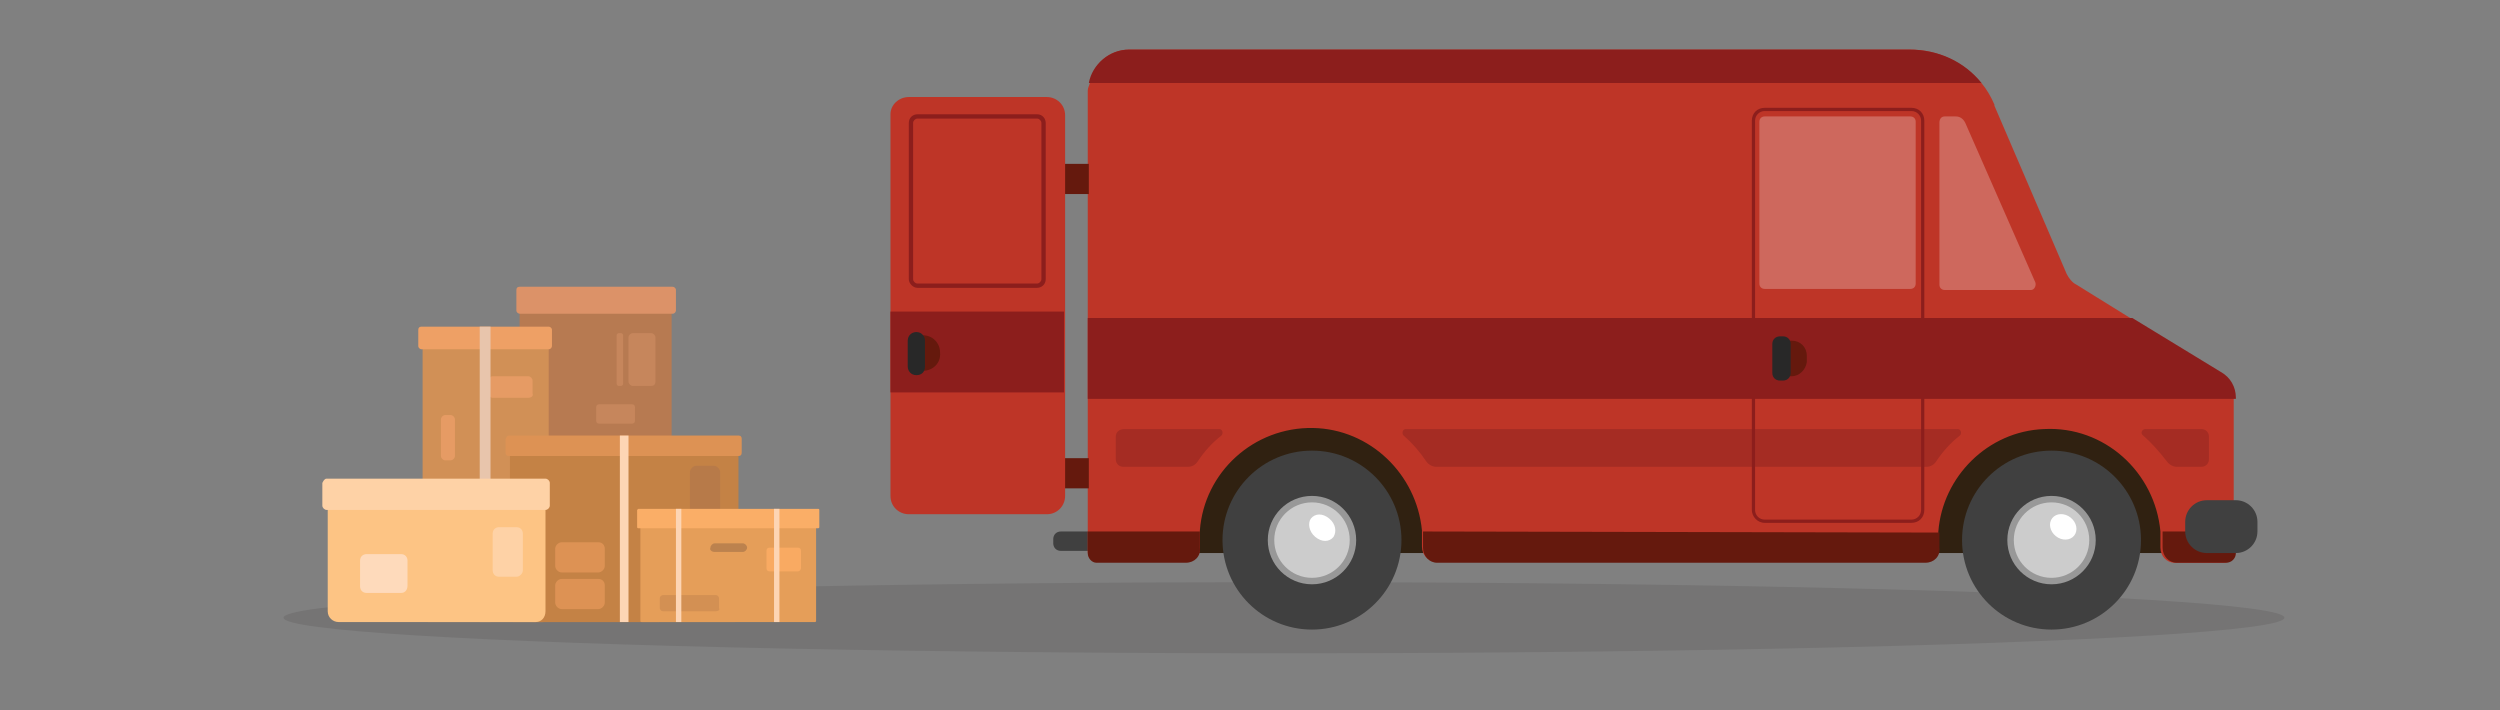 <?xml version="1.0" encoding="UTF-8"?>
<!-- Generator: Adobe Illustrator 27.5.0, SVG Export Plug-In . SVG Version: 6.00 Build 0)  -->
<svg xmlns="http://www.w3.org/2000/svg" xmlns:xlink="http://www.w3.org/1999/xlink" version="1.1" id="Layer_1" x="0px" y="0px" viewBox="0 0 231.9 65.9" style="enable-background:new 0 0 231.9 65.9;" xml:space="preserve">
<rect x="0" y="0" width="231.9" height="65.9" fill="#808080" stroke="none"/>
<style type="text/css">
	.st0{opacity:0.12;fill:#231F20;enable-background:new    ;}
	.st1{fill:#B77A51;}
	.st2{fill:#C6865C;}
	.st3{fill:#DC9268;}
	.st4{fill:#D19056;}
	.st5{fill:#E69B64;}
	.st6{fill:#EEA065;}
	.st7{fill:#E8C5AC;}
	.st8{fill:#C48245;}
	.st9{fill:#DD9254;}
	.st10{fill:#B77A49;}
	.st11{fill:#FDD5B4;}
	.st12{fill:#E59E59;}
	.st13{fill:#BC824E;}
	.st14{fill:#F9AA62;}
	.st15{fill:#D39053;}
	.st16{fill:#FAAE67;}
	.st17{fill:#FDC484;}
	.st18{fill:#FED2A6;}
	.st19{fill:#FEDABB;}
	.st20{fill:#404040;}
	.st21{fill:#302111;}
	.st22{fill:#BE3527;}
	.st23{fill:#8C1E1C;}
	.st24{fill:#A52C23;}
	.st25{fill:#65190D;}
	.st26{fill:#989898;}
	.st27{fill:#CCCCCC;}
	.st28{fill:#FFFFFF;}
	.st29{fill:#282828;}
	.st30{opacity:0.25;fill:#FFFFFF;enable-background:new    ;}
</style>
<g>
	<ellipse class="st0" cx="119.1" cy="57.3" rx="92.8" ry="3.3"></ellipse>
	<path class="st1" d="M61.1,57.7H49.4c-0.6,0-1.2-0.5-1.2-1.2V27.2h14.1v29.3C62.3,57.2,61.8,57.7,61.1,57.7z"></path>
	<path class="st2" d="M60.4,35.8h-1.7c-0.2,0-0.4-0.2-0.4-0.4v-4.1c0-0.2,0.2-0.4,0.4-0.4h1.7c0.2,0,0.4,0.2,0.4,0.4v4.1   C60.8,35.6,60.7,35.8,60.4,35.8z"></path>
	<path class="st2" d="M58.9,37.8V39c0,0.2-0.1,0.3-0.3,0.3h-3c-0.2,0-0.3-0.1-0.3-0.3v-1.2c0-0.2,0.1-0.3,0.3-0.3h3   C58.8,37.5,58.9,37.6,58.9,37.8z"></path>
	<path class="st2" d="M57.6,35.8h-0.2c-0.1,0-0.2-0.1-0.2-0.2v-4.5c0-0.1,0.1-0.2,0.2-0.2h0.2c0.1,0,0.2,0.1,0.2,0.2v4.5   C57.8,35.7,57.7,35.8,57.6,35.8z"></path>
	<path class="st3" d="M48.2,26.6h14.2c0.1,0,0.3,0.1,0.3,0.3v1.9c0,0.1-0.1,0.3-0.3,0.3H48.2c-0.1,0-0.3-0.1-0.3-0.3v-1.9   C47.9,26.7,48,26.6,48.2,26.6z"></path>
	<path class="st4" d="M39.2,30.6v26.6c0,0.2,0.2,0.5,0.5,0.5h10.7c0.2,0,0.5-0.2,0.5-0.5V30.6H39.2L39.2,30.6z"></path>
	<path class="st5" d="M49,36.9h-3.3c-0.2,0-0.4-0.2-0.4-0.4v-1.2c0-0.2,0.2-0.4,0.4-0.4H49c0.2,0,0.4,0.2,0.4,0.4v1.2   C49.5,36.7,49.3,36.9,49,36.9z"></path>
	<path class="st5" d="M41.8,42.7h-0.5c-0.2,0-0.4-0.2-0.4-0.4v-3.4c0-0.2,0.2-0.4,0.4-0.4h0.5c0.2,0,0.4,0.2,0.4,0.4v3.4   C42.2,42.5,42,42.7,41.8,42.7z"></path>
	<path class="st6" d="M39.1,30.3h11.8c0.1,0,0.3,0.1,0.3,0.3v1.5c0,0.1-0.1,0.3-0.3,0.3H39.1c-0.1,0-0.3-0.1-0.3-0.3v-1.5   C38.8,30.4,38.9,30.3,39.1,30.3z"></path>
	<rect x="44.5" y="30.3" class="st7" width="1" height="27.4"></rect>
	<path class="st8" d="M47.6,40.7h20.6c0.1,0,0.3,0.1,0.3,0.3v16.4c0,0.1-0.1,0.3-0.3,0.3H47.6c-0.1,0-0.3-0.1-0.3-0.3V41   C47.3,40.8,47.4,40.7,47.6,40.7L47.6,40.7z"></path>
	<path class="st9" d="M47.2,40.4h21.3c0.2,0,0.3,0.1,0.3,0.3v1.3c0,0.2-0.1,0.3-0.3,0.3H47.2c-0.2,0-0.3-0.1-0.3-0.3v-1.3   C47,40.5,47.1,40.4,47.2,40.4z"></path>
	<path class="st10" d="M66.2,47.8h-1.6c-0.3,0-0.6-0.3-0.6-0.6v-3.4c0-0.3,0.3-0.6,0.6-0.6h1.6c0.3,0,0.6,0.3,0.6,0.6v3.4   C66.8,47.5,66.5,47.8,66.2,47.8z"></path>
	<path class="st9" d="M56.1,54.3v1.6c0,0.3-0.3,0.6-0.6,0.6h-3.4c-0.3,0-0.6-0.3-0.6-0.6v-1.6c0-0.3,0.3-0.6,0.6-0.6h3.4   C55.9,53.7,56.1,54,56.1,54.3z"></path>
	<path class="st9" d="M56.1,50.9v1.6c0,0.3-0.3,0.6-0.6,0.6h-3.4c-0.3,0-0.6-0.3-0.6-0.6v-1.6c0-0.3,0.3-0.6,0.6-0.6h3.4   C55.9,50.3,56.1,50.6,56.1,50.9z"></path>
	<rect x="57.5" y="40.4" class="st11" width="0.8" height="17.3"></rect>
	<path class="st12" d="M59.4,47.5v10.1c0,0.1,0.1,0.1,0.1,0.1h16.1c0.1,0,0.1-0.1,0.1-0.1V47.5C75.8,47.5,59.4,47.5,59.4,47.5z"></path>
	<path class="st13" d="M66.3,51.2h2.6c0.2,0,0.4-0.2,0.4-0.4l0,0c0-0.2-0.2-0.4-0.4-0.4h-2.6c-0.2,0-0.4,0.2-0.4,0.4l0,0   C65.8,51,66,51.2,66.3,51.2z"></path>
	<path class="st14" d="M74,53h-2.6c-0.2,0-0.3-0.1-0.3-0.3v-1.6c0-0.2,0.1-0.3,0.3-0.3H74c0.2,0,0.3,0.1,0.3,0.3v1.6   C74.3,52.8,74.2,53,74,53z"></path>
	<path class="st15" d="M66.4,56.7h-4.9c-0.2,0-0.3-0.2-0.3-0.3v-0.9c0-0.2,0.2-0.3,0.3-0.3h4.9c0.2,0,0.3,0.2,0.3,0.3v0.9   C66.8,56.6,66.6,56.7,66.4,56.7z"></path>
	<path class="st16" d="M59.2,47.2h16.7c0.1,0,0.1,0.1,0.1,0.1v1.6c0,0.1-0.1,0.1-0.1,0.1H59.2c-0.1,0-0.1-0.1-0.1-0.1v-1.6   C59.1,47.3,59.2,47.2,59.2,47.2z"></path>
	<rect x="71.8" y="47.2" class="st11" width="0.5" height="10.5"></rect>
	<rect x="62.7" y="47.2" class="st11" width="0.5" height="10.5"></rect>
	<path class="st17" d="M49.7,57.7H31.4c-0.5,0-1-0.4-1-1V45h20.2v11.7C50.6,57.3,50.2,57.7,49.7,57.7z"></path>
	<path class="st18" d="M47.9,53.5h-1.6c-0.4,0-0.6-0.3-0.6-0.6v-3.4c0-0.4,0.3-0.6,0.6-0.6h1.6c0.4,0,0.6,0.3,0.6,0.6v3.4   C48.5,53.2,48.2,53.5,47.9,53.5z"></path>
	<path class="st19" d="M37.2,55H34c-0.4,0-0.6-0.3-0.6-0.6V52c0-0.4,0.3-0.6,0.6-0.6h3.2c0.4,0,0.6,0.3,0.6,0.6v2.3   C37.8,54.7,37.6,55,37.2,55z"></path>
	<path class="st18" d="M30.3,44.4h20.3c0.2,0,0.4,0.2,0.4,0.4v2.1c0,0.2-0.2,0.4-0.4,0.4H30.3c-0.2,0-0.4-0.2-0.4-0.4v-2.1   C30,44.6,30.1,44.4,30.3,44.4z"></path>
	<path class="st20" d="M102.9,51.1h-4.5c-0.4,0-0.7-0.3-0.7-0.7V50c0-0.4,0.3-0.7,0.7-0.7h4.5V51.1   C102.9,51.1,102.9,51.1,102.9,51.1z"></path>
	<rect x="108.5" y="37.7" class="st21" width="93.8" height="13.6"></rect>
	<path class="st22" d="M100.9,8.4v42.8c0,0.5,0.4,0.9,0.8,0.9h8.3c0.8,0,1.4-0.6,1.3-1.4c0-0.2,0-0.4,0-0.6c0-0.3,0-0.6,0-0.9   c0.4-5.4,5-9.6,10.5-9.5c5.3,0.1,9.6,4.3,10.1,9.5c0,0.3,0,0.6,0,0.9c0,0.2,0,0.4,0,0.6c0,0.8,0.6,1.4,1.3,1.4h45.3   c0.8,0,1.4-0.6,1.3-1.4c0-0.3,0-0.6,0-0.8c0-0.2,0-0.4,0-0.6c0.4-5.1,4.6-9.3,9.8-9.5c5.6-0.3,10.3,4,10.8,9.5c0,0.3,0,0.6,0,0.9   c0,0.2,0,0.4,0,0.6c0,0.8,0.6,1.4,1.3,1.4h4.6c0.5,0,0.9-0.4,0.9-0.9V36.9c0-1-0.5-1.9-1.4-2.4l-8.2-5l-5-3.1   c-0.4-0.2-0.7-0.6-0.9-1L185,9.8c0,0,0-0.1,0-0.1c-0.3-0.7-0.7-1.4-1.2-2c-1.6-1.9-4-3.1-6.6-3.1h-72.4c-1.9,0-3.4,1.3-3.7,3.1   C101,8,100.9,8.2,100.9,8.4L100.9,8.4z"></path>
	<path class="st23" d="M100.9,29.5V37h106.5v-0.1c0-1-0.5-1.9-1.4-2.4l-8.2-5L100.9,29.5L100.9,29.5z"></path>
	<path class="st24" d="M198.8,40.4c0.8,0.7,1.5,1.5,2.2,2.4c0.2,0.3,0.6,0.5,0.9,0.5h2.3c0.4,0,0.7-0.3,0.7-0.7v-2.1   c0-0.4-0.3-0.7-0.7-0.7H199C198.7,39.8,198.5,40.2,198.8,40.4L198.8,40.4z"></path>
	<path class="st24" d="M130.2,40.4c0.8,0.7,1.5,1.5,2.1,2.4c0.2,0.3,0.6,0.5,0.9,0.5h45.5c0.4,0,0.7-0.2,0.9-0.5   c0.6-0.9,1.3-1.7,2.2-2.4c0.2-0.2,0.1-0.6-0.2-0.6h-51.2C130.1,39.8,130,40.2,130.2,40.4L130.2,40.4z"></path>
	<path class="st24" d="M103.5,40.5v2.1c0,0.4,0.3,0.7,0.7,0.7h6c0.4,0,0.7-0.2,0.9-0.5c0.6-0.9,1.3-1.7,2.2-2.4   c0.2-0.2,0.1-0.6-0.2-0.6h-8.8C103.8,39.8,103.5,40.1,103.5,40.5z"></path>
	<path class="st25" d="M200.6,49.3c0,0.3,0,0.6,0,0.9c0,0.2,0,0.4,0,0.6c0,0.8,0.6,1.4,1.3,1.4h4.6c0.5,0,0.9-0.4,0.9-0.9v-2H200.6   L200.6,49.3z"></path>
	<path class="st25" d="M132,49.3c0,0.3,0,0.6,0,0.9c0,0.2,0,0.4,0,0.6c0,0.8,0.6,1.4,1.3,1.4h45.3c0.8,0,1.4-0.6,1.3-1.4   c0-0.3,0-0.6,0-0.8c0-0.2,0-0.4,0-0.6L132,49.3L132,49.3z"></path>
	<path class="st25" d="M100.9,49.3v2c0,0.5,0.4,0.9,0.8,0.9h8.3c0.8,0,1.4-0.6,1.3-1.4c0-0.2,0-0.4,0-0.6c0-0.3,0-0.6,0-0.9   L100.9,49.3L100.9,49.3z"></path>
	<path class="st23" d="M101,7.7h82.8c-1.6-2-4-3.1-6.7-3.1h-72.4C102.9,4.6,101.3,6,101,7.7z"></path>
	<ellipse class="st20" cx="121.7" cy="50.1" rx="8.3" ry="8.3"></ellipse>
	<ellipse class="st26" cx="121.7" cy="50.1" rx="4.1" ry="4.1"></ellipse>
	<ellipse class="st27" cx="121.7" cy="50.1" rx="3.5" ry="3.5"></ellipse>
	<path class="st28" d="M121.6,48.1c0.4-0.5,1.1-0.5,1.7,0c0.6,0.5,0.7,1.2,0.4,1.7c-0.4,0.5-1.1,0.5-1.7,0S121.3,48.5,121.6,48.1z"></path>
	<ellipse class="st20" cx="190.3" cy="50.1" rx="8.3" ry="8.3"></ellipse>
	<ellipse class="st26" cx="190.3" cy="50.1" rx="4.1" ry="4.1"></ellipse>
	<ellipse class="st27" cx="190.3" cy="50.1" rx="3.5" ry="3.5"></ellipse>
	
		<ellipse transform="matrix(0.624 -0.782 0.782 0.624 33.774 167.954)" class="st28" cx="191.3" cy="48.9" rx="1.1" ry="1.3"></ellipse>
	<path class="st20" d="M207.4,51.3h-2.7c-1.1,0-2-0.9-2-2v-0.9c0-1.1,0.9-2,2-2h2.7c1.1,0,2,0.9,2,2v0.9   C209.4,50.4,208.5,51.3,207.4,51.3z"></path>
	<path class="st25" d="M166.2,34.9h-0.4v-3.3h0.4c0.8,0,1.4,0.6,1.4,1.4v0.6C167.5,34.3,166.9,34.9,166.2,34.9L166.2,34.9z"></path>
	<path class="st29" d="M165.4,35.3h-0.3c-0.4,0-0.7-0.3-0.7-0.7v-2.7c0-0.4,0.3-0.7,0.7-0.7h0.3c0.4,0,0.7,0.3,0.7,0.7v2.7   C166.1,35,165.8,35.3,165.4,35.3z"></path>
	<path class="st30" d="M180.4,10.8h1c0.4,0,0.7,0.2,0.9,0.6l6.5,14.8c0.1,0.3-0.1,0.7-0.4,0.7h-8c-0.3,0-0.5-0.2-0.5-0.5v-15   C179.9,11,180.1,10.8,180.4,10.8L180.4,10.8z"></path>
	<path class="st30" d="M163.7,10.8h13.5c0.3,0,0.5,0.2,0.5,0.5v15c0,0.3-0.2,0.5-0.5,0.5h-13.5c-0.3,0-0.5-0.2-0.5-0.5v-15   C163.2,11,163.4,10.8,163.7,10.8z"></path>
	<path class="st23" d="M162.5,47.3V11.2c0-0.7,0.5-1.2,1.2-1.2h13.6c0.7,0,1.2,0.5,1.2,1.2v36.1c0,0.7-0.5,1.2-1.2,1.2h-13.6   C163,48.5,162.5,47.9,162.5,47.3L162.5,47.3z M163.7,10.3c-0.5,0-0.9,0.4-0.9,0.9v36.1c0,0.5,0.4,0.9,0.9,0.9h13.6   c0.5,0,0.9-0.4,0.9-0.9V11.2c0-0.5-0.4-0.9-0.9-0.9H163.7L163.7,10.3z"></path>
	<rect x="97.8" y="15.2" class="st25" width="3.2" height="2.8"></rect>
	<rect x="97.8" y="42.5" class="st25" width="3.2" height="2.8"></rect>
	<path class="st22" d="M84.3,9h12.8c0.9,0,1.7,0.7,1.7,1.7V46c0,0.9-0.7,1.7-1.7,1.7H84.3c-0.9,0-1.7-0.7-1.7-1.7V10.6   C82.6,9.7,83.4,9,84.3,9z"></path>
	<path class="st23" d="M84.3,25.9V11.4c0-0.5,0.4-0.8,0.8-0.8h11.1c0.5,0,0.8,0.4,0.8,0.8v14.5c0,0.5-0.4,0.8-0.8,0.8H85.1   C84.7,26.7,84.3,26.3,84.3,25.9L84.3,25.9z M85.1,11c-0.2,0-0.4,0.2-0.4,0.4v14.5c0,0.2,0.2,0.4,0.4,0.4h11.1   c0.2,0,0.4-0.2,0.4-0.4V11.4c0-0.2-0.2-0.4-0.4-0.4L85.1,11L85.1,11z"></path>
	<rect x="82.6" y="28.9" class="st23" width="16.1" height="7.5"></rect>
	<path class="st25" d="M85.6,34.4L85.6,34.4l-0.1-3.3h0.1c0.9,0,1.6,0.7,1.6,1.6l0,0C87.3,33.7,86.5,34.4,85.6,34.4L85.6,34.4z"></path>
	<path class="st29" d="M85,34.8L85,34.8c-0.5,0-0.8-0.4-0.8-0.8v-2.4c0-0.5,0.4-0.8,0.8-0.8l0,0c0.5,0,0.8,0.4,0.8,0.8V34   C85.8,34.5,85.5,34.8,85,34.8z"></path>
</g>
</svg>
